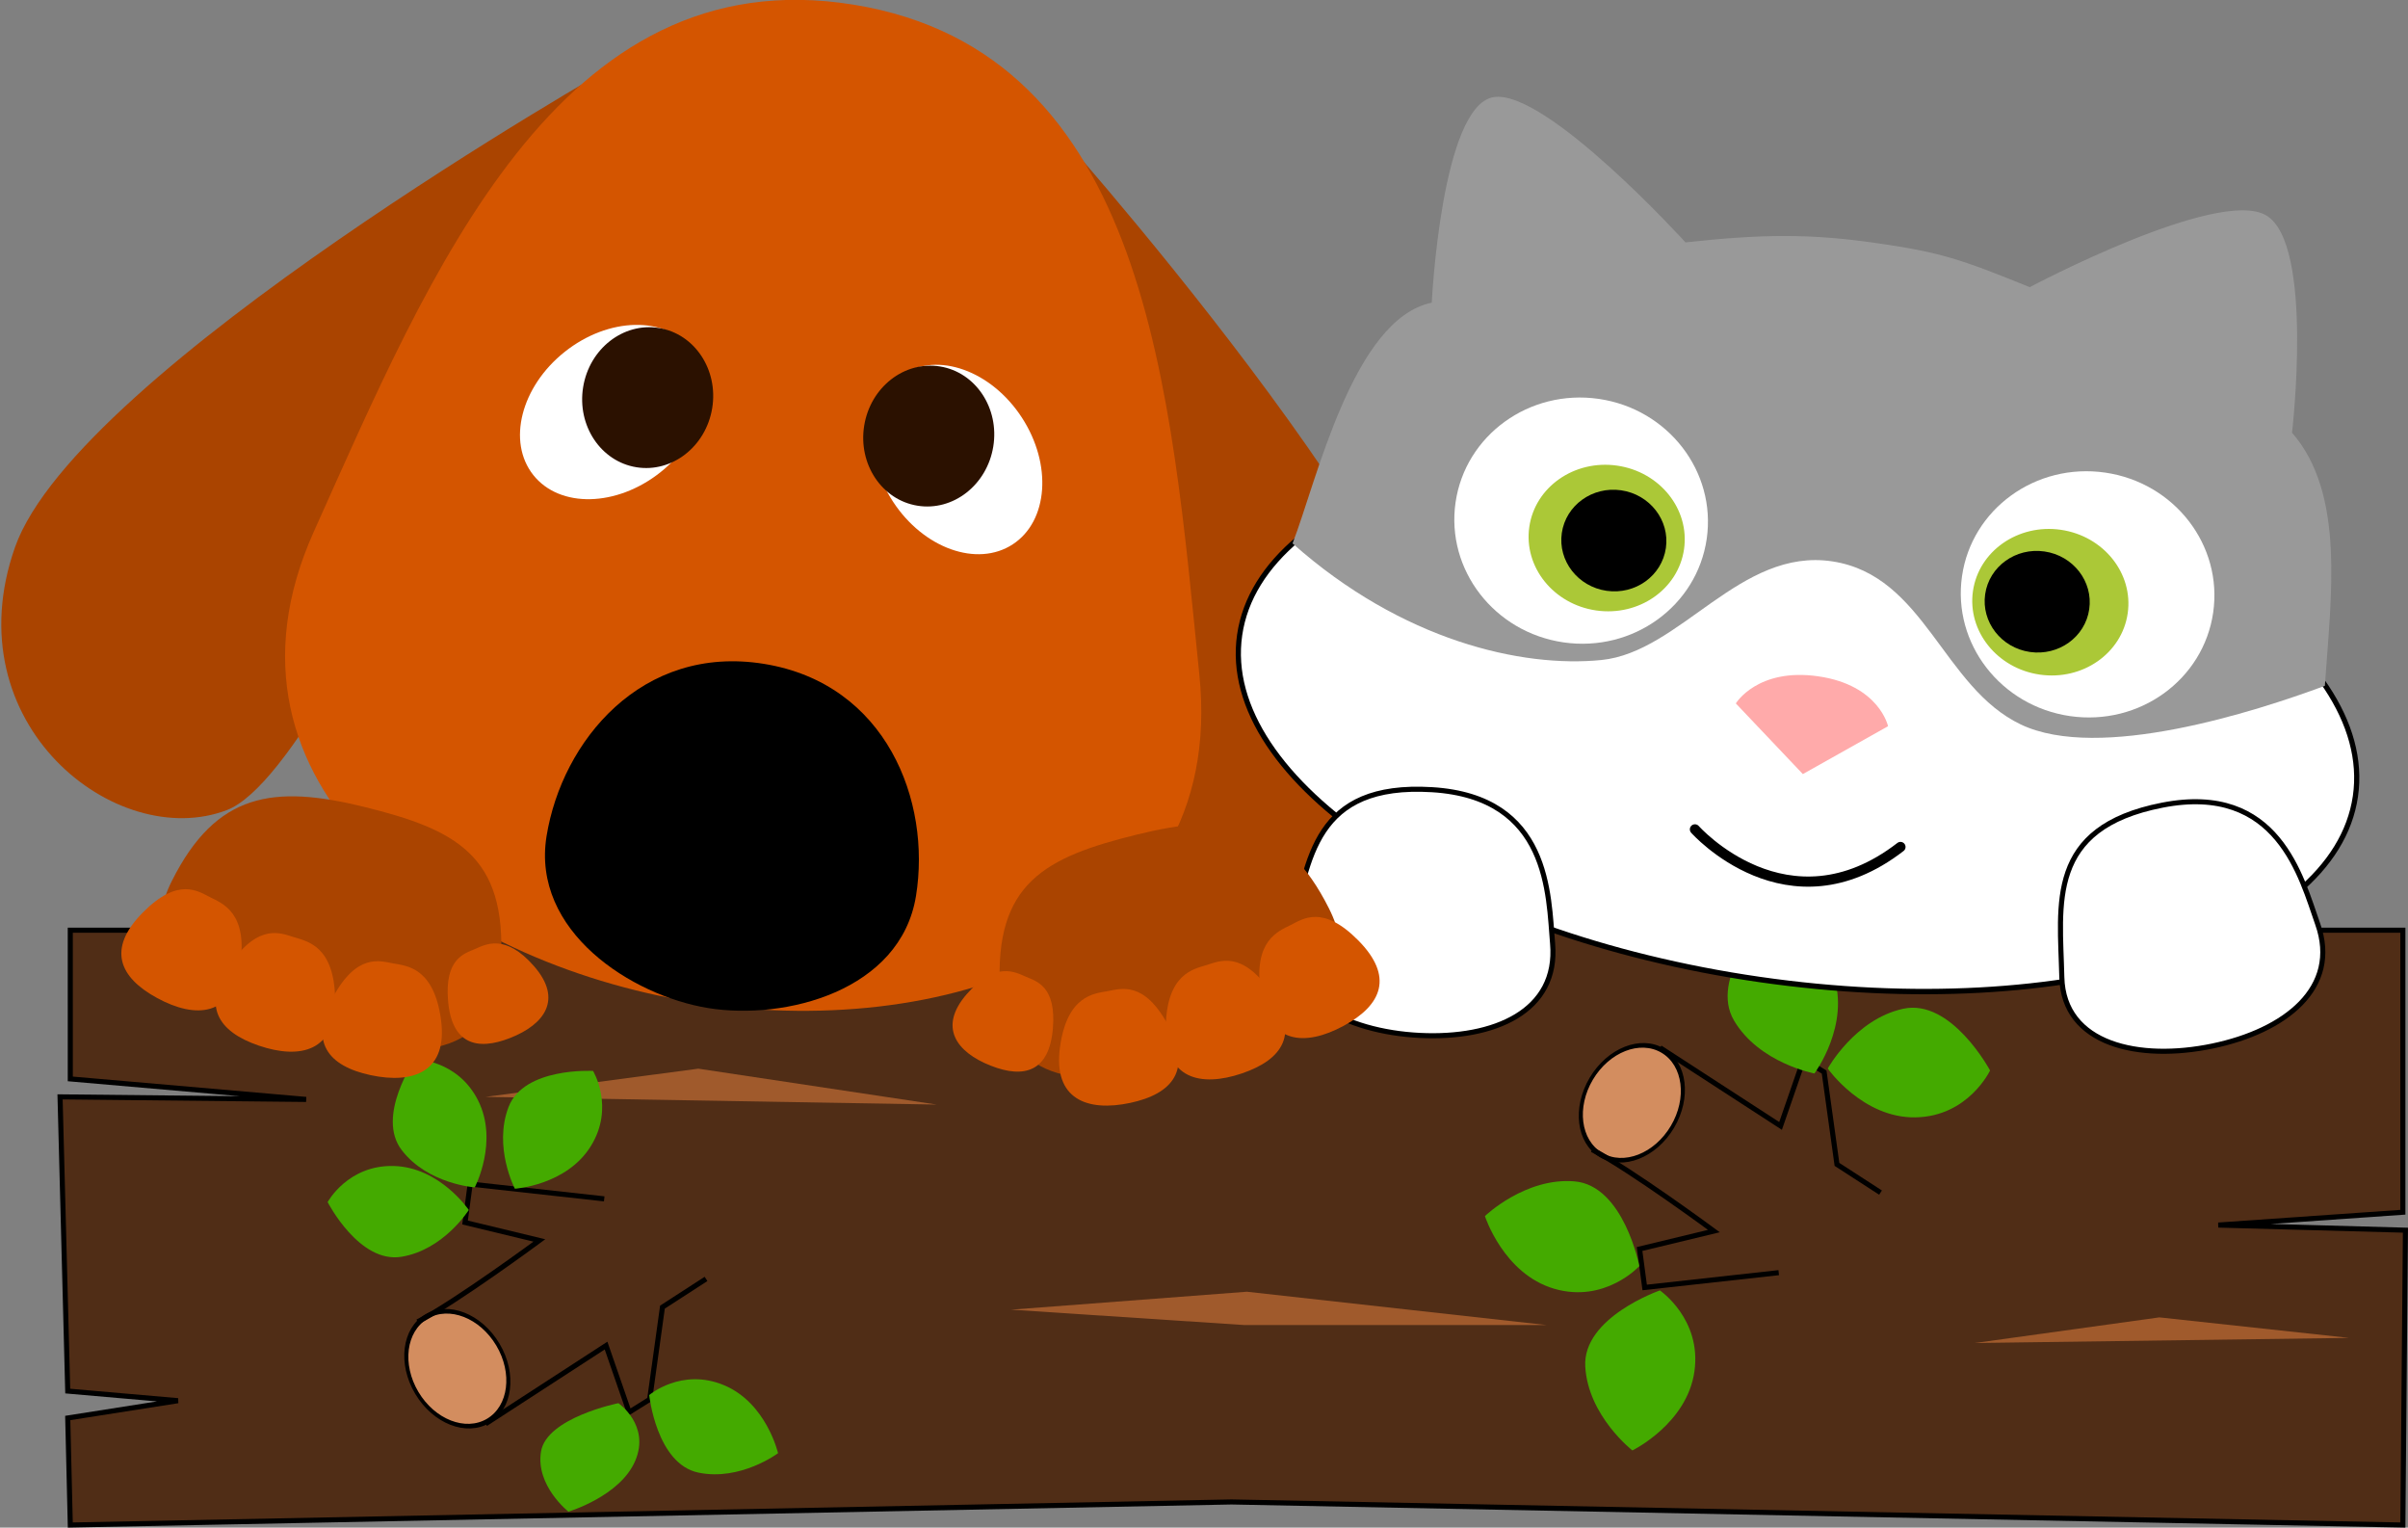 <?xml version="1.0" encoding="UTF-8" standalone="no"?>
<svg
   version="1.1"
   viewBox="0 0 474.482 300.938"
   id="svg114"
   sodipodi:docname="x-perro-gato-cerca.svg"
   width="474.482"
   height="300.938"
   inkscape:version="1.2.1 (9c6d41e410, 2022-07-14)"
   xmlns:inkscape="http://www.inkscape.org/namespaces/inkscape"
   xmlns:sodipodi="http://sodipodi.sourceforge.net/DTD/sodipodi-0.dtd"
   xmlns="http://www.w3.org/2000/svg"
   xmlns:svg="http://www.w3.org/2000/svg">
  <rect x="0" y="0" width="474.482" height="300.938" fill="#808080" stroke="none"/>
  <defs
     id="defs118" />
  <sodipodi:namedview
     id="namedview116"
     pagecolor="#ffffff"
     bordercolor="#666666"
     borderopacity="1.0"
     inkscape:showpageshadow="2"
     inkscape:pageopacity="0.0"
     inkscape:pagecheckerboard="0"
     inkscape:deskcolor="#d1d1d1"
     showgrid="false"
     inkscape:zoom="1.6885372"
     inkscape:cx="210.53727"
     inkscape:cy="151.01829"
     inkscape:window-width="1366"
     inkscape:window-height="705"
     inkscape:window-x="-8"
     inkscape:window-y="-8"
     inkscape:window-maximized="1"
     inkscape:current-layer="svg114" />
  <g
     transform="translate(-88.475,-150.467)"
     id="g112">
    <g
       transform="translate(-18.384,43.517)"
       id="g110">
      <path
         d="m 120.71,290.2 h 459.62 v 55.558 l -36.365,2.525 36.871,1.01 -0.505,58.084 -230.82,-4.546 -228.8,4.546 -0.505,-21.087 21.718,-3.409 -21.718,-1.894 -1.515,-57.958 48.487,0.505 -46.467,-4.041 z"
         fill="#502d16"
         stroke="#000000"
         stroke-linecap="round"
         id="path2" />
      <g
         stroke="#000000"
         id="g10">
        <path
           transform="matrix(0.633,-0.376,0.493,0.83,-113.38,134.42)"
           d="m 207.08,379.85 c 0,6.834 -5.653,12.374 -12.627,12.374 -6.974,0 -12.627,-5.54 -12.627,-12.374 0,-6.834 5.653,-12.374 12.627,-12.374 6.974,0 12.627,5.54 12.627,12.374 z"
           fill="#d38d5f"
           stroke-linecap="round"
           id="path4" />
        <path
           d="m 189.15,367.35 c 7.576,-3.914 23.991,-16.036 23.991,-16.036 l -14.647,-3.535 1.01,-7.576 26.412,2.918"
           fill="none"
           stroke-width="1px"
           id="path6" />
        <path
           d="m 202.54,387.43 23.739,-15.405 4.546,13.132 4.041,-2.525 2.525,-18.183 8.586,-5.556"
           fill="none"
           stroke-width="1px"
           id="path8" />
      </g>
      <g
         transform="matrix(1,0,0,-1,231.43,700.78)"
         stroke="#000000"
         id="g18">
        <path
           transform="matrix(0.633,-0.376,0.493,0.83,-113.38,134.42)"
           d="m 207.08,379.85 c 0,6.834 -5.653,12.374 -12.627,12.374 -6.974,0 -12.627,-5.54 -12.627,-12.374 0,-6.834 5.653,-12.374 12.627,-12.374 6.974,0 12.627,5.54 12.627,12.374 z"
           fill="#d38d5f"
           stroke-linecap="round"
           id="path12" />
        <path
           d="m 189.15,367.35 c 7.576,-3.914 23.991,-16.036 23.991,-16.036 l -14.647,-3.535 1.01,-7.576 26.412,2.918"
           fill="none"
           stroke-width="1px"
           id="path14" />
        <path
           d="m 202.54,387.43 23.739,-15.405 4.546,13.132 4.041,-2.525 2.525,-18.183 8.586,-5.556"
           fill="none"
           stroke-width="1px"
           id="path16" />
      </g>
      <path
         d="m 234.78,381.77 c 0,0 6.37,-5.437 14.738,-1.94 8.368,3.497 10.652,13.394 10.652,13.394 0,0 -7.415,5.547 -15.688,3.829 -8.273,-1.718 -9.702,-15.283 -9.702,-15.283 z"
         fill="#44aa00"
         id="path20" />
      <path
         d="m 228.71,383.37 c 0,0 6.288,4.306 3.337,11.314 -2.951,7.008 -13.18,10.058 -13.18,10.058 0,0 -6.495,-5.112 -5.41,-11.82 1.085,-6.708 15.253,-9.552 15.253,-9.552 z"
         fill="#44aa00"
         id="path22" />
      <path
         d="m 433.93,361.16 c 0,0 8.268,5.644 6.806,15.957 -1.462,10.313 -12.221,15.565 -12.221,15.565 0,0 -8.719,-6.784 -9.288,-16.506 -0.569,-9.722 14.703,-15.016 14.703,-15.016 z"
         fill="#44aa00"
         id="path24" />
      <path
         d="m 498.99,317.83 c 0,0 -4.271,9.055 -14.686,9.236 -10.415,0.181 -17.296,-9.616 -17.296,-9.616 0,0 5.326,-9.679 14.837,-11.773 9.511,-2.094 17.145,12.153 17.145,12.153 z"
         fill="#44aa00"
         id="path26" />
      <path
         d="m 202.54,323.03 41.921,-5.556 46.972,7.071 z"
         fill="#a05a2c"
         id="path28" />
      <path
         d="m 306.08,364.95 46.467,-3.535 59.094,6.566 h -59.599 z"
         fill="#a05a2c"
         id="path30" />
      <path
         d="m 495.98,371.52 36.365,-5.051 37.376,4.041 z"
         fill="#a05a2c"
         id="path32" />
      <path
         d="m 429.88,356.37 c 0,0 -6.766,7.379 -16.765,4.461 -9.999,-2.918 -13.663,-14.316 -13.663,-14.316 0,0 7.958,-7.662 17.662,-6.839 9.704,0.823 12.766,16.694 12.766,16.694 z"
         fill="#44aa00"
         id="path34" />
      <path
         d="m 188.64,315.61 c 0,0 8.374,0.036 12.434,8.147 4.059,8.11 -0.669,17.101 -0.669,17.101 0,0 -9.239,-0.636 -14.386,-7.336 -5.148,-6.7 2.621,-17.911 2.621,-17.911 z"
         fill="#44aa00"
         id="path36" />
      <path
         d="m 171.42,343.76 c 0,0 3.988,-7.364 13.054,-7.112 9.066,0.253 14.757,8.666 14.757,8.666 0,0 -4.924,7.843 -13.261,9.215 -8.337,1.373 -14.55,-10.77 -14.55,-10.77 z"
         fill="#44aa00"
         id="path38" />
      <path
         d="m 223.72,317.92 c 0,0 4.335,7.165 -0.469,14.858 -4.804,7.692 -14.941,8.345 -14.941,8.345 0,0 -4.274,-8.215 -1.24,-16.101 3.033,-7.886 16.651,-7.102 16.651,-7.102 z"
         fill="#44aa00"
         id="path40" />
      <path
         d="m 454.72,287.93 c 0,0 9.937,1.218 13.373,11.051 3.436,9.834 -3.711,19.438 -3.711,19.438 0,0 -10.86,-2.024 -15.829,-10.4 -4.969,-8.376 6.168,-20.09 6.168,-20.09 z"
         fill="#44aa00"
         id="path42" />
      <g
         transform="matrix(0.72,0.694,-0.694,0.72,214.55,-135.55)"
         id="g60">
        <path
           d="m 254.41,123.03 c 0,0 121.49,8.544 147.61,34.682 26.122,26.138 7.872,62.875 -15.337,64.732 -25.042,2.004 -132.28,-99.415 -132.28,-99.415 z"
           fill="#aa4400"
           id="path44" />
        <path
           d="m 186.91,174.47 c 0,0 -34.551,116.79 -19.219,150.41 15.332,33.623 56.135,29.396 66.004,8.308 10.648,-22.754 -46.785,-158.72 -46.785,-158.72 z"
           fill="#aa4400"
           id="path46" />
        <path
           d="m 353.22,181.09 c 41.94,35.507 12.797,87.878 -27.313,115.7 -40.11,27.822 -99.371,36.777 -117.94,-14.944 -18.803,-52.375 -43.896,-114.99 4.514,-148.57 48.41,-33.581 98.094,11.708 140.74,47.81 z"
           fill="#d45500"
           id="path48" />
        <path
           transform="rotate(7.581,366.414,-527.998)"
           d="m 349.51,234.9 c 0,11.018 -6.784,19.951 -15.152,19.951 -8.368,0 -15.152,-8.932 -15.152,-19.951 0,-11.019 6.784,-19.951 15.152,-19.951 8.368,0 15.152,8.932 15.152,19.951 z"
           fill="#ffffff"
           id="path50" />
        <path
           transform="matrix(0.822,-0.57,0.57,0.822,-171.25,206.94)"
           d="m 342.44,240.96 c 0,7.671 -5.766,13.89 -12.879,13.89 -7.113,0 -12.879,-6.219 -12.879,-13.89 0,-7.671 5.766,-13.89 12.879,-13.89 7.113,0 12.879,6.219 12.879,13.89 z"
           fill="#2b1100"
           id="path52" />
        <path
           transform="matrix(-0.224,0.975,0.975,0.224,135.26,-195.03)"
           d="m 349.51,234.9 c 0,11.018 -6.784,19.951 -15.152,19.951 -8.368,0 -15.152,-8.932 -15.152,-19.951 0,-11.019 6.784,-19.951 15.152,-19.951 8.368,0 15.152,8.932 15.152,19.951 z"
           fill="#ffffff"
           id="path54" />
        <path
           transform="matrix(-0.822,0.57,0.57,0.822,415.68,-201.74)"
           d="m 342.44,240.96 c 0,7.671 -5.766,13.89 -12.879,13.89 -7.113,0 -12.879,-6.219 -12.879,-13.89 0,-7.671 5.766,-13.89 12.879,-13.89 7.113,0 12.879,6.219 12.879,13.89 z"
           fill="#2b1100"
           id="path56" />
        <path
           d="m 343.19,251.15 c 10.811,15.586 -1.558,35.578 -14.139,44.305 -12.582,8.728 -35.64,13.31 -46.451,-2.275 -10.811,-15.586 -12.752,-40.256 7.3,-54.165 20.052,-13.909 42.479,-3.45 53.291,12.135 z"
           id="path58" />
      </g>
      <g
         transform="translate(-7.576,7.071)"
         id="g82">
        <path
           transform="matrix(1.01,0.146,-0.152,1.05,171.44,-622.13)"
           d="m 518.21,764.97 c 0,27.337 -48.731,49.497 -108.84,49.497 -60.113,0 -108.84,-22.161 -108.84,-49.497 0,-27.337 48.731,-49.497 108.84,-49.497 60.113,0 108.84,22.161 108.84,49.497 z"
           fill="#ffffff"
           stroke="#000000"
           id="path62" />
        <path
           d="m 560.97,142.31 c -9.469,-5.577 -46.585,14.139 -46.585,14.139 -13.762,-5.587 -17.645,-6.866 -30.119,-8.668 -12.983,-1.876 -22.332,-1.83 -37.712,-0.151 0,0 -27.577,-30.341 -37.841,-28.611 -10.264,1.73 -12.158,40.488 -12.158,40.488 -15.526,3.166 -22.773,35.478 -27.43,47.428 21.644,19.217 45.237,24.522 60.847,22.967 15.61,-1.555 27.317,-22.207 45.528,-19.429 18.211,2.778 21.726,24.804 37.143,32.136 15.417,7.332 46.002,-2.471 59.891,-7.62 1.223,-17.766 4.021,-37.837 -6.469,-49.868 0,0 4.375,-37.234 -5.093,-42.811 z"
           fill="#999999"
           id="path64" />
        <path
           transform="matrix(0.845,0.122,-0.118,0.819,194.92,-447.38)"
           d="m 405.71,737.36 c 0,16.174 -13.112,29.286 -29.286,29.286 -16.174,0 -29.286,-13.112 -29.286,-29.286 0,-16.174 13.112,-29.286 29.286,-29.286 16.174,0 29.286,13.112 29.286,29.286 z"
           fill="#ffffff"
           id="path66" />
        <path
           transform="matrix(0.736,0.106,-0.098,0.677,233.17,-325.56)"
           d="m 386.43,727.72 c 0,11.637 -9.274,21.071 -20.714,21.071 -11.44,0 -20.714,-9.434 -20.714,-21.071 0,-11.637 9.274,-21.071 20.714,-21.071 11.44,0 20.714,9.434 20.714,21.071 z"
           fill="#abc837"
           id="path68" />
        <path
           transform="matrix(-0.845,-0.122,-0.118,0.819,930.87,-341.01)"
           d="m 405.71,737.36 c 0,16.174 -13.112,29.286 -29.286,29.286 -16.174,0 -29.286,-13.112 -29.286,-29.286 0,-16.174 13.112,-29.286 29.286,-29.286 16.174,0 29.286,13.112 29.286,29.286 z"
           fill="#ffffff"
           id="path70" />
        <path
           transform="matrix(0.736,0.106,-0.098,0.677,320.59,-312.92)"
           d="m 386.43,727.72 c 0,11.637 -9.274,21.071 -20.714,21.071 -11.44,0 -20.714,-9.434 -20.714,-21.071 0,-11.637 9.274,-21.071 20.714,-21.071 11.44,0 20.714,9.434 20.714,21.071 z"
           fill="#abc837"
           id="path72" />
        <path
           d="m 456.47,238.45 c 0,0 4.264,-7.069 16.261,-5.336 11.997,1.734 13.735,9.826 13.735,9.826 l -16.791,9.429 z"
           fill="#ffaaaa"
           id="path74" />
        <path
           transform="matrix(0.99,0.143,-0.143,0.99,173.19,-572.69)"
           d="m 378.21,733.79 c 0,5.523 -4.637,10 -10.357,10 -5.72,0 -10.357,-4.477 -10.357,-10 0,-5.523 4.637,-10 10.357,-10 5.72,0 10.357,4.477 10.357,10 z"
           id="path76" />
        <path
           transform="matrix(0.99,0.143,-0.143,0.99,256.61,-560.64)"
           d="m 378.21,733.79 c 0,5.523 -4.637,10 -10.357,10 -5.72,0 -10.357,-4.477 -10.357,-10 0,-5.523 4.637,-10 10.357,-10 5.72,0 10.357,4.477 10.357,10 z"
           id="path78" />
        <path
           d="m 448.41,263.26 c 0,0 18.284,20.642 40.502,3.469"
           fill="none"
           stroke="#000000"
           stroke-linecap="round"
           stroke-width="2"
           id="path80" />
      </g>
      <path
         d="m 412.79,292.86 c 1.153,13.324 -11.511,18.788 -26.145,18.065 -14.634,-0.723 -28.346,-7.596 -25.282,-20.605 3.311,-14.055 4.438,-29.224 27.673,-27.804 23.235,1.42 22.921,20.72 23.754,30.344 z"
         fill="#ffffff"
         stroke="#000000"
         id="path84" />
      <path
         d="m 205.55,296.42 c -1.208,21.028 -19.991,18.939 -37.884,14.524 -17.894,-4.415 -35.636,-13.189 -26.915,-30.512 8.721,-17.324 19.991,-18.939 37.884,-14.524 17.894,4.415 28.122,9.484 26.915,30.512 z"
         fill="#aa4400"
         id="path86" />
      <path
         d="m 154.19,296.98 c -1.524,10.233 -8.756,10.705 -16.339,6.594 -7.582,-4.111 -9.894,-9.738 -2.878,-16.831 7.015,-7.093 10.923,-4.231 13.32,-3.026 2.396,1.204 7.421,3.029 5.897,13.262 z"
         fill="#d45500"
         id="path88" />
      <path
         d="m 172.9,303.68 c 0.206,10.346 -6.845,12.034 -15.006,9.264 -8.161,-2.77 -11.379,-7.926 -5.647,-16.104 5.731,-8.178 10.062,-6.018 12.625,-5.236 2.563,0.782 7.821,1.731 8.028,12.076 z"
         fill="#d45500"
         id="path90" />
      <path
         d="m 193.75,307.8 c 1.4,10.251 -5.408,12.753 -13.834,10.957 -8.426,-1.796 -12.217,-6.541 -7.469,-15.334 4.748,-8.793 9.298,-7.154 11.935,-6.678 2.636,0.477 7.968,0.804 9.368,11.055 z"
         fill="#d45500"
         id="path92" />
      <path
         d="m 212.09,297.29 c 5.696,6.527 2.077,11.45 -4.652,14.116 -6.729,2.666 -11.568,1.109 -12.286,-7.26 -0.718,-8.369 3.224,-9.341 5.29,-10.235 2.066,-0.894 5.952,-3.148 11.648,3.379 z"
         fill="#d45500"
         id="path94" />
      <g
         transform="matrix(-1,0,0,1,509.47,5.462)"
         id="g106">
        <path
           d="m 205.55,296.42 c -1.208,21.028 -19.991,18.939 -37.884,14.524 -17.894,-4.415 -35.636,-13.189 -26.915,-30.512 8.721,-17.324 19.991,-18.939 37.884,-14.524 17.894,4.415 28.122,9.484 26.915,30.512 z"
           fill="#aa4400"
           id="path96" />
        <path
           d="m 154.19,296.98 c -1.524,10.233 -8.756,10.705 -16.339,6.594 -7.582,-4.111 -9.894,-9.738 -2.878,-16.831 7.015,-7.093 10.923,-4.231 13.32,-3.026 2.396,1.204 7.421,3.029 5.897,13.262 z"
           fill="#d45500"
           id="path98" />
        <path
           d="m 172.9,303.68 c 0.206,10.346 -6.845,12.034 -15.006,9.264 -8.161,-2.77 -11.379,-7.926 -5.647,-16.104 5.731,-8.178 10.062,-6.018 12.625,-5.236 2.563,0.782 7.821,1.731 8.028,12.076 z"
           fill="#d45500"
           id="path100" />
        <path
           d="m 193.75,307.8 c 1.4,10.251 -5.408,12.753 -13.834,10.957 -8.426,-1.796 -12.217,-6.541 -7.469,-15.334 4.748,-8.793 9.298,-7.154 11.935,-6.678 2.636,0.477 7.968,0.804 9.368,11.055 z"
           fill="#d45500"
           id="path102" />
        <path
           d="m 212.09,297.29 c 5.696,6.527 2.077,11.45 -4.652,14.116 -6.729,2.666 -11.568,1.109 -12.286,-7.26 -0.718,-8.369 3.224,-9.341 5.29,-10.235 2.066,-0.894 5.952,-3.148 11.648,3.379 z"
           fill="#d45500"
           id="path104" />
      </g>
      <path
         d="m 563.54,288.96 c 4.468,12.605 -6.415,21.079 -20.76,24.061 -14.345,2.982 -29.346,-0.221 -29.652,-13.583 -0.331,-14.436 -3.056,-29.401 19.789,-33.871 22.845,-4.47 27.396,14.288 30.623,23.393 z"
         fill="#ffffff"
         stroke="#000000"
         id="path108" />
    </g>
  </g>
</svg>
